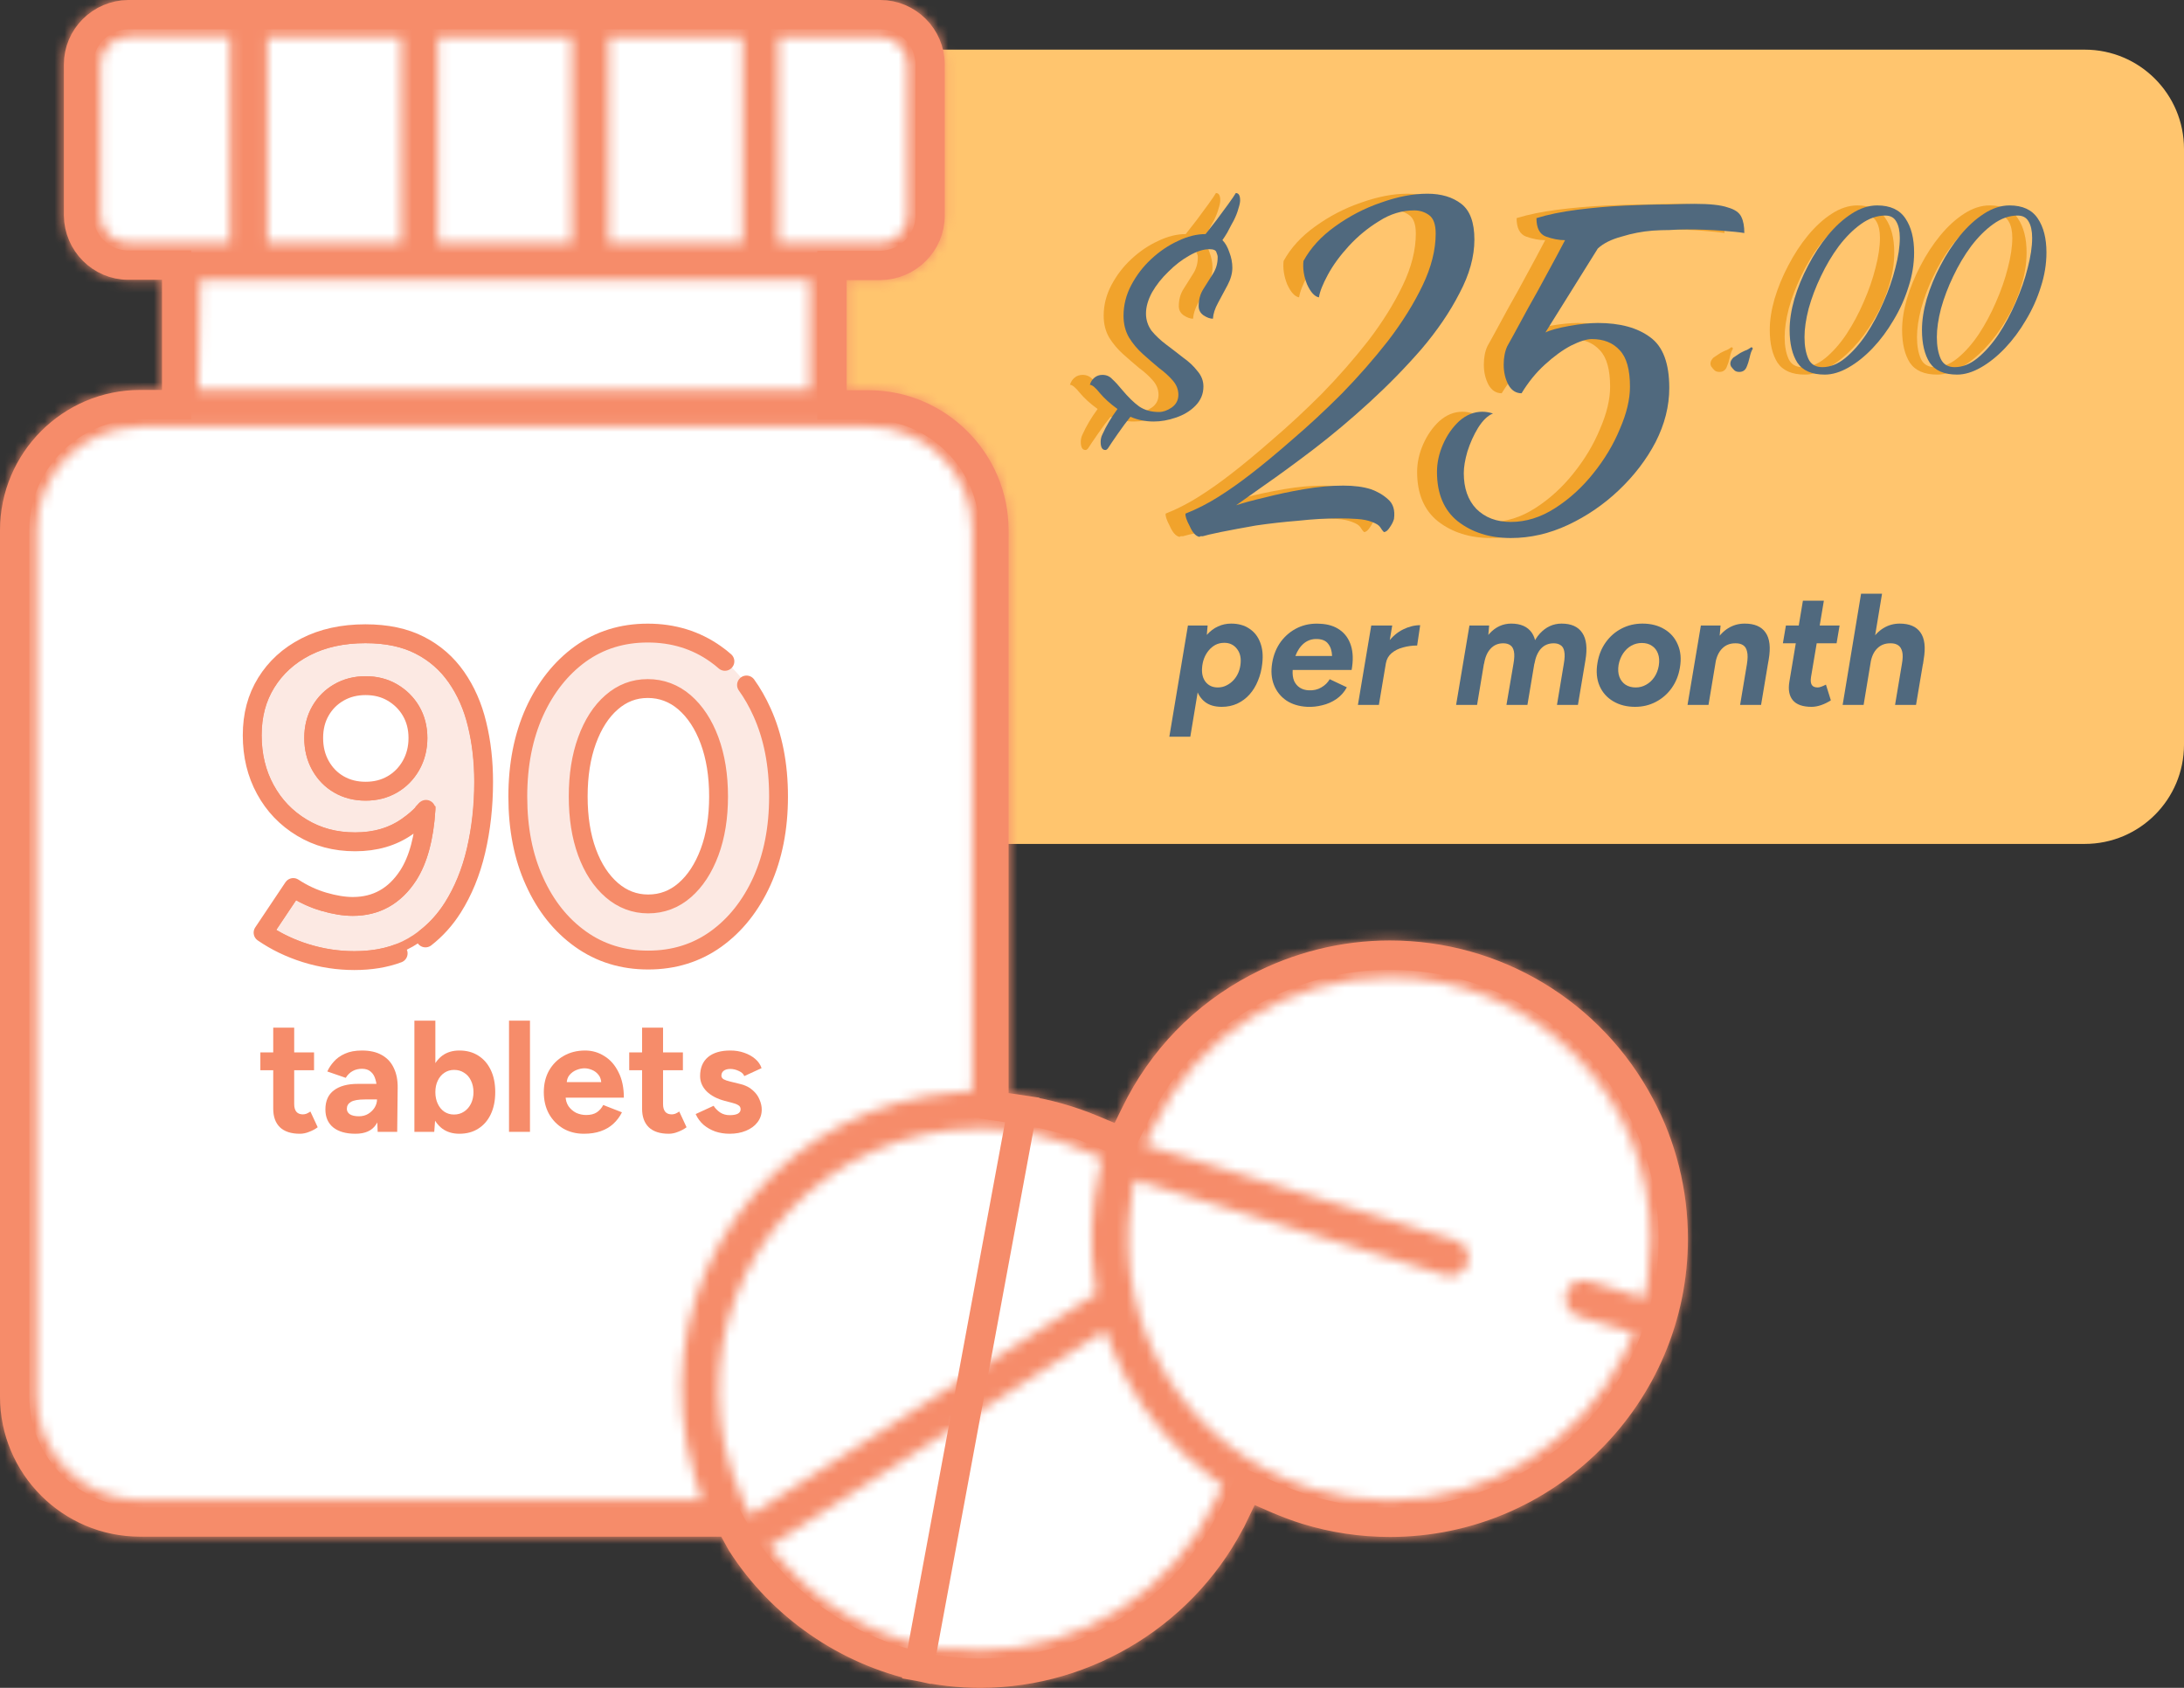 <svg width="220" height="170" viewBox="0 0 220 170" fill="none" xmlns="http://www.w3.org/2000/svg">
<rect x="0" y="0" width="220" height="170" fill="#333333" stroke="none"/>
<path d="M85 5H210C215.523 5 220 9.477 220 15V75C220 80.523 215.523 85 210 85H85V5Z" fill="#FFC56E"/>
<path d="M118.8 54.07C118.44 53.99 118.12 53.63 117.84 52.99C117.52 52.39 117.38 51.97 117.42 51.73C118.54 51.29 119.64 50.73 120.72 50.05C121.8 49.37 122.88 48.61 123.96 47.77C125.16 46.85 126.56 45.69 128.16 44.29C129.8 42.89 131.46 41.35 133.14 39.67C134.82 37.95 136.38 36.17 137.82 34.33C139.26 32.45 140.42 30.59 141.3 28.75C142.18 26.91 142.62 25.17 142.62 23.53C142.62 22.61 142.4 21.99 141.96 21.67C141.52 21.35 141.02 21.19 140.46 21.19C139.22 21.19 138.04 21.55 136.92 22.27C135.8 22.95 134.78 23.79 133.86 24.79C132.98 25.75 132.28 26.71 131.76 27.67C131.24 28.63 130.94 29.39 130.86 29.95C130.42 29.87 130.02 29.43 129.66 28.63C129.34 27.83 129.22 27.05 129.3 26.29C130.02 24.97 131.08 23.81 132.48 22.81C133.92 21.77 135.46 20.97 137.1 20.41C138.78 19.81 140.34 19.51 141.78 19.51C143.18 19.51 144.32 19.85 145.2 20.53C146.08 21.21 146.52 22.41 146.52 24.13C146.52 25.85 146.02 27.65 145.02 29.53C144.06 31.41 142.78 33.29 141.18 35.17C139.58 37.01 137.84 38.79 135.96 40.51C134.08 42.23 132.2 43.81 130.32 45.25C128.48 46.65 126.84 47.85 125.4 48.85L122.52 50.89C123.24 50.65 124.2 50.39 125.4 50.11C126.64 49.79 127.96 49.51 129.36 49.27C130.76 49.03 132.08 48.91 133.32 48.91C134.4 48.91 135.32 49.03 136.08 49.27C136.76 49.51 137.34 49.85 137.82 50.29C138.34 50.73 138.54 51.39 138.42 52.27C138.34 52.55 138.2 52.83 138 53.11C137.8 53.43 137.6 53.59 137.4 53.59C137.28 53.47 137.16 53.31 137.04 53.11C136.92 52.91 136.64 52.73 136.2 52.57C135.8 52.41 135.3 52.31 134.7 52.27C134.14 52.23 133.52 52.21 132.84 52.21C131.6 52.21 130.24 52.29 128.76 52.45C127.28 52.57 125.86 52.73 124.5 52.93C123.14 53.17 121.96 53.39 120.96 53.59C120 53.79 119.4 53.93 119.16 54.01C119.04 54.01 118.96 54.01 118.92 54.01C118.88 54.05 118.84 54.07 118.8 54.07Z" fill="#F1A32C"/>
<path d="M150.191 54.19C148.071 54.19 146.291 53.63 144.851 52.51C143.451 51.39 142.751 49.73 142.751 47.53C142.751 46.61 142.951 45.69 143.351 44.77C143.751 43.85 144.291 43.07 144.971 42.43C145.691 41.79 146.471 41.47 147.311 41.47C147.671 41.47 148.031 41.53 148.391 41.65C147.871 41.85 147.371 42.33 146.891 43.09C146.451 43.81 146.091 44.61 145.811 45.49C145.571 46.33 145.451 47.05 145.451 47.65C145.451 49.17 145.871 50.37 146.711 51.25C147.591 52.13 148.751 52.57 150.191 52.57C151.711 52.57 153.191 52.11 154.631 51.19C156.071 50.27 157.351 49.11 158.471 47.71C159.631 46.27 160.531 44.77 161.171 43.21C161.851 41.65 162.191 40.23 162.191 38.95C162.191 37.23 161.851 36.01 161.171 35.29C160.491 34.53 159.551 34.15 158.351 34.15C157.831 34.15 157.131 34.37 156.251 34.81C155.411 35.25 154.531 35.89 153.611 36.73C152.731 37.53 151.951 38.49 151.271 39.61C150.711 39.61 150.271 39.33 149.951 38.77C149.631 38.17 149.471 37.49 149.471 36.73C149.471 36.01 149.591 35.39 149.831 34.87C149.831 34.87 150.031 34.51 150.431 33.79C150.831 33.07 151.331 32.15 151.931 31.03C152.571 29.91 153.211 28.75 153.851 27.55C154.531 26.31 155.131 25.19 155.651 24.19C155.051 24.19 154.411 24.07 153.731 23.83C153.091 23.59 152.771 22.97 152.771 21.97C153.931 21.61 155.291 21.33 156.851 21.13C158.411 20.93 159.991 20.79 161.591 20.71C163.231 20.63 164.691 20.59 165.971 20.59C167.251 20.55 168.151 20.53 168.671 20.53C170.231 20.53 171.351 20.65 172.031 20.89C172.751 21.09 173.211 21.41 173.411 21.85C173.611 22.25 173.711 22.79 173.711 23.47C173.231 23.39 172.451 23.31 171.371 23.23C170.331 23.15 169.171 23.11 167.891 23.11C167.331 23.11 166.751 23.13 166.151 23.17C165.591 23.17 165.031 23.19 164.471 23.23C163.431 23.31 162.391 23.51 161.351 23.83C160.311 24.11 159.511 24.51 158.951 25.03L153.671 33.49C154.151 33.25 154.951 33.03 156.071 32.83C157.191 32.63 158.151 32.53 158.951 32.53C161.191 32.53 162.951 33.01 164.231 33.97C165.511 34.89 166.151 36.59 166.151 39.07C166.151 40.91 165.691 42.73 164.771 44.53C163.851 46.29 162.611 47.91 161.051 49.39C159.531 50.83 157.831 51.99 155.951 52.87C154.071 53.75 152.151 54.19 150.191 54.19Z" fill="#F1A32C"/>
<path d="M173.2 37.46C172.98 37.46 172.81 37.4 172.69 37.28C172.57 37.16 172.46 37.03 172.36 36.89C172.32 36.77 172.3 36.69 172.3 36.65C172.3 36.51 172.33 36.39 172.39 36.29C172.47 36.17 172.54 36.08 172.6 36.02C172.74 35.92 172.89 35.82 173.05 35.72C173.21 35.6 173.38 35.5 173.56 35.42C173.72 35.34 173.86 35.28 173.98 35.24C174.1 35.18 174.23 35.1 174.37 35C174.43 34.96 174.48 34.97 174.52 35.03C174.56 35.07 174.57 35.11 174.55 35.15C174.43 35.33 174.33 35.61 174.25 35.99C174.17 36.35 174.06 36.69 173.92 37.01C173.78 37.31 173.54 37.46 173.2 37.46Z" fill="#F1A32C"/>
<path d="M181.813 37.73C180.513 37.73 179.593 37.33 179.053 36.53C178.533 35.71 178.273 34.61 178.273 33.23C178.273 32.27 178.433 31.23 178.753 30.11C179.093 28.97 179.553 27.85 180.133 26.75C180.713 25.63 181.373 24.62 182.113 23.72C182.873 22.8 183.673 22.07 184.513 21.53C185.373 20.97 186.233 20.69 187.093 20.69C188.413 20.69 189.363 21.13 189.943 22.01C190.523 22.87 190.813 24.01 190.813 25.43C190.813 26.59 190.623 27.75 190.243 28.91C189.883 30.07 189.383 31.18 188.743 32.24C188.123 33.3 187.423 34.24 186.643 35.06C185.863 35.88 185.053 36.53 184.213 37.01C183.373 37.49 182.573 37.73 181.813 37.73ZM181.573 36.98C182.353 36.98 183.113 36.68 183.853 36.08C184.613 35.46 185.323 34.66 185.983 33.68C186.643 32.68 187.223 31.6 187.723 30.44C188.243 29.26 188.643 28.11 188.923 26.99C189.223 25.85 189.373 24.84 189.373 23.96C189.373 23.26 189.253 22.71 189.013 22.31C188.793 21.91 188.423 21.71 187.903 21.71C187.063 21.71 186.243 22 185.443 22.58C184.663 23.14 183.923 23.88 183.223 24.8C182.543 25.72 181.943 26.73 181.423 27.83C180.903 28.91 180.493 29.99 180.193 31.07C179.913 32.15 179.773 33.11 179.773 33.95C179.773 34.83 179.903 35.56 180.163 36.14C180.423 36.7 180.893 36.98 181.573 36.98Z" fill="#F1A32C"/>
<path d="M195.144 37.73C193.844 37.73 192.924 37.33 192.384 36.53C191.864 35.71 191.604 34.61 191.604 33.23C191.604 32.27 191.764 31.23 192.084 30.11C192.424 28.97 192.884 27.85 193.464 26.75C194.044 25.63 194.704 24.62 195.444 23.72C196.204 22.8 197.004 22.07 197.844 21.53C198.704 20.97 199.564 20.69 200.424 20.69C201.744 20.69 202.694 21.13 203.274 22.01C203.854 22.87 204.144 24.01 204.144 25.43C204.144 26.59 203.954 27.75 203.574 28.91C203.214 30.07 202.714 31.18 202.074 32.24C201.454 33.3 200.754 34.24 199.974 35.06C199.194 35.88 198.384 36.53 197.544 37.01C196.704 37.49 195.904 37.73 195.144 37.73ZM194.904 36.98C195.684 36.98 196.444 36.68 197.184 36.08C197.944 35.46 198.654 34.66 199.314 33.68C199.974 32.68 200.554 31.6 201.054 30.44C201.574 29.26 201.974 28.11 202.254 26.99C202.554 25.85 202.704 24.84 202.704 23.96C202.704 23.26 202.584 22.71 202.344 22.31C202.124 21.91 201.754 21.71 201.234 21.71C200.394 21.71 199.574 22 198.774 22.58C197.994 23.14 197.254 23.88 196.554 24.8C195.874 25.72 195.274 26.73 194.754 27.83C194.234 28.91 193.824 29.99 193.524 31.07C193.244 32.15 193.104 33.11 193.104 33.95C193.104 34.83 193.234 35.56 193.494 36.14C193.754 36.7 194.224 36.98 194.904 36.98Z" fill="#F1A32C"/>
<path d="M109.349 45.326C109.03 45.326 108.871 45.05 108.871 44.499C108.871 44.238 108.929 43.992 109.045 43.76C109.422 42.919 109.929 42.063 110.567 41.193C109.842 40.671 109.248 40.135 108.784 39.584C108.349 39.033 108.015 38.757 107.783 38.757C107.87 38.467 108.015 38.235 108.218 38.061C108.45 37.858 108.726 37.757 109.045 37.757C109.451 37.757 109.784 37.902 110.045 38.192C110.335 38.453 110.669 38.815 111.046 39.279C111.655 40.004 112.22 40.555 112.742 40.932C113.293 41.309 113.96 41.498 114.743 41.498C115.149 41.498 115.57 41.353 116.005 41.063C116.469 40.744 116.701 40.309 116.701 39.758C116.701 39.236 116.512 38.757 116.135 38.322C115.758 37.887 115.294 37.467 114.743 37.061C114.221 36.626 113.685 36.162 113.134 35.669C112.583 35.176 112.119 34.625 111.742 34.016C111.365 33.378 111.176 32.638 111.176 31.797C111.176 30.724 111.437 29.695 111.959 28.709C112.481 27.723 113.148 26.853 113.96 26.099C114.801 25.316 115.7 24.707 116.657 24.272C117.614 23.808 118.542 23.576 119.441 23.576C119.731 23.199 120.094 22.735 120.529 22.184C120.964 21.604 121.37 21.053 121.747 20.531C122.124 20.009 122.37 19.646 122.486 19.443C122.776 19.443 122.921 19.69 122.921 20.183C122.921 20.386 122.863 20.661 122.747 21.009C122.66 21.357 122.501 21.763 122.269 22.227C122.269 22.227 122.196 22.358 122.051 22.619C121.935 22.851 121.79 23.126 121.616 23.445C121.442 23.735 121.283 23.982 121.138 24.185C121.428 24.475 121.66 24.881 121.834 25.403C122.037 25.925 122.138 26.447 122.138 26.969C122.138 27.52 121.979 28.1 121.66 28.709C121.341 29.318 121.022 29.912 120.703 30.492C120.384 31.072 120.21 31.609 120.181 32.102C119.891 32.102 119.572 31.986 119.224 31.754C118.905 31.522 118.745 31.217 118.745 30.84C118.745 30.173 118.905 29.593 119.224 29.1C119.543 28.578 119.862 28.071 120.181 27.578C120.5 27.085 120.659 26.534 120.659 25.925V25.881C120.659 25.765 120.616 25.606 120.529 25.403C120.471 25.2 120.239 25.098 119.833 25.098C119.224 25.098 118.542 25.316 117.788 25.751C117.063 26.157 116.367 26.693 115.7 27.36C115.033 27.998 114.482 28.694 114.047 29.448C113.641 30.202 113.438 30.913 113.438 31.58C113.438 32.218 113.627 32.798 114.004 33.32C114.41 33.813 114.903 34.277 115.483 34.712C116.063 35.147 116.628 35.582 117.179 36.017C117.759 36.423 118.238 36.872 118.615 37.365C119.021 37.829 119.224 38.351 119.224 38.931C119.224 39.685 118.948 40.338 118.397 40.889C117.875 41.411 117.223 41.802 116.44 42.063C115.686 42.324 114.946 42.455 114.221 42.455C113.38 42.455 112.597 42.295 111.872 41.976C111.495 42.44 111.075 43.006 110.611 43.673C110.147 44.34 109.813 44.833 109.61 45.152C109.523 45.268 109.436 45.326 109.349 45.326Z" fill="#F1A32C"/>
<path d="M120.8 54.07C120.44 53.99 120.12 53.63 119.84 52.99C119.52 52.39 119.38 51.97 119.42 51.73C120.54 51.29 121.64 50.73 122.72 50.05C123.8 49.37 124.88 48.61 125.96 47.77C127.16 46.85 128.56 45.69 130.16 44.29C131.8 42.89 133.46 41.35 135.14 39.67C136.82 37.95 138.38 36.17 139.82 34.33C141.26 32.45 142.42 30.59 143.3 28.75C144.18 26.91 144.62 25.17 144.62 23.53C144.62 22.61 144.4 21.99 143.96 21.67C143.52 21.35 143.02 21.19 142.46 21.19C141.22 21.19 140.04 21.55 138.92 22.27C137.8 22.95 136.78 23.79 135.86 24.79C134.98 25.75 134.28 26.71 133.76 27.67C133.24 28.63 132.94 29.39 132.86 29.95C132.42 29.87 132.02 29.43 131.66 28.63C131.34 27.83 131.22 27.05 131.3 26.29C132.02 24.97 133.08 23.81 134.48 22.81C135.92 21.77 137.46 20.97 139.1 20.41C140.78 19.81 142.34 19.51 143.78 19.51C145.18 19.51 146.32 19.85 147.2 20.53C148.08 21.21 148.52 22.41 148.52 24.13C148.52 25.85 148.02 27.65 147.02 29.53C146.06 31.41 144.78 33.29 143.18 35.17C141.58 37.01 139.84 38.79 137.96 40.51C136.08 42.23 134.2 43.81 132.32 45.25C130.48 46.65 128.84 47.85 127.4 48.85L124.52 50.89C125.24 50.65 126.2 50.39 127.4 50.11C128.64 49.79 129.96 49.51 131.36 49.27C132.76 49.03 134.08 48.91 135.32 48.91C136.4 48.91 137.32 49.03 138.08 49.27C138.76 49.51 139.34 49.85 139.82 50.29C140.34 50.73 140.54 51.39 140.42 52.27C140.34 52.55 140.2 52.83 140 53.11C139.8 53.43 139.6 53.59 139.4 53.59C139.28 53.47 139.16 53.31 139.04 53.11C138.92 52.91 138.64 52.73 138.2 52.57C137.8 52.41 137.3 52.31 136.7 52.27C136.14 52.23 135.52 52.21 134.84 52.21C133.6 52.21 132.24 52.29 130.76 52.45C129.28 52.57 127.86 52.73 126.5 52.93C125.14 53.17 123.96 53.39 122.96 53.59C122 53.79 121.4 53.93 121.16 54.01C121.04 54.01 120.96 54.01 120.92 54.01C120.88 54.05 120.84 54.07 120.8 54.07Z" fill="#50697E"/>
<path d="M152.191 54.19C150.071 54.19 148.291 53.63 146.851 52.51C145.451 51.39 144.751 49.73 144.751 47.53C144.751 46.61 144.951 45.69 145.351 44.77C145.751 43.85 146.291 43.07 146.971 42.43C147.691 41.79 148.471 41.47 149.311 41.47C149.671 41.47 150.031 41.53 150.391 41.65C149.871 41.85 149.371 42.33 148.891 43.09C148.451 43.81 148.091 44.61 147.811 45.49C147.571 46.33 147.451 47.05 147.451 47.65C147.451 49.17 147.871 50.37 148.711 51.25C149.591 52.13 150.751 52.57 152.191 52.57C153.711 52.57 155.191 52.11 156.631 51.19C158.071 50.27 159.351 49.11 160.471 47.71C161.631 46.27 162.531 44.77 163.171 43.21C163.851 41.65 164.191 40.23 164.191 38.95C164.191 37.23 163.851 36.01 163.171 35.29C162.491 34.53 161.551 34.15 160.351 34.15C159.831 34.15 159.131 34.37 158.251 34.81C157.411 35.25 156.531 35.89 155.611 36.73C154.731 37.53 153.951 38.49 153.271 39.61C152.711 39.61 152.271 39.33 151.951 38.77C151.631 38.17 151.471 37.49 151.471 36.73C151.471 36.01 151.591 35.39 151.831 34.87C151.831 34.87 152.031 34.51 152.431 33.79C152.831 33.07 153.331 32.15 153.931 31.03C154.571 29.91 155.211 28.75 155.851 27.55C156.531 26.31 157.131 25.19 157.651 24.19C157.051 24.19 156.411 24.07 155.731 23.83C155.091 23.59 154.771 22.97 154.771 21.97C155.931 21.61 157.291 21.33 158.851 21.13C160.411 20.93 161.991 20.79 163.591 20.71C165.231 20.63 166.691 20.59 167.971 20.59C169.251 20.55 170.151 20.53 170.671 20.53C172.231 20.53 173.351 20.65 174.031 20.89C174.751 21.09 175.211 21.41 175.411 21.85C175.611 22.25 175.711 22.79 175.711 23.47C175.231 23.39 174.451 23.31 173.371 23.23C172.331 23.15 171.171 23.11 169.891 23.11C169.331 23.11 168.751 23.13 168.151 23.17C167.591 23.17 167.031 23.19 166.471 23.23C165.431 23.31 164.391 23.51 163.351 23.83C162.311 24.11 161.511 24.51 160.951 25.03L155.671 33.49C156.151 33.25 156.951 33.03 158.071 32.83C159.191 32.63 160.151 32.53 160.951 32.53C163.191 32.53 164.951 33.01 166.231 33.97C167.511 34.89 168.151 36.59 168.151 39.07C168.151 40.91 167.691 42.73 166.771 44.53C165.851 46.29 164.611 47.91 163.051 49.39C161.531 50.83 159.831 51.99 157.951 52.87C156.071 53.75 154.151 54.19 152.191 54.19Z" fill="#50697E"/>
<path d="M175.2 37.46C174.98 37.46 174.81 37.4 174.69 37.28C174.57 37.16 174.46 37.03 174.36 36.89C174.32 36.77 174.3 36.69 174.3 36.65C174.3 36.51 174.33 36.39 174.39 36.29C174.47 36.17 174.54 36.08 174.6 36.02C174.74 35.92 174.89 35.82 175.05 35.72C175.21 35.6 175.38 35.5 175.56 35.42C175.72 35.34 175.86 35.28 175.98 35.24C176.1 35.18 176.23 35.1 176.37 35C176.43 34.96 176.48 34.97 176.52 35.03C176.56 35.07 176.57 35.11 176.55 35.15C176.43 35.33 176.33 35.61 176.25 35.99C176.17 36.35 176.06 36.69 175.92 37.01C175.78 37.31 175.54 37.46 175.2 37.46Z" fill="#50697E"/>
<path d="M183.813 37.73C182.513 37.73 181.593 37.33 181.053 36.53C180.533 35.71 180.273 34.61 180.273 33.23C180.273 32.27 180.433 31.23 180.753 30.11C181.093 28.97 181.553 27.85 182.133 26.75C182.713 25.63 183.373 24.62 184.113 23.72C184.873 22.8 185.673 22.07 186.513 21.53C187.373 20.97 188.233 20.69 189.093 20.69C190.413 20.69 191.363 21.13 191.943 22.01C192.523 22.87 192.813 24.01 192.813 25.43C192.813 26.59 192.623 27.75 192.243 28.91C191.883 30.07 191.383 31.18 190.743 32.24C190.123 33.3 189.423 34.24 188.643 35.06C187.863 35.88 187.053 36.53 186.213 37.01C185.373 37.49 184.573 37.73 183.813 37.73ZM183.573 36.98C184.353 36.98 185.113 36.68 185.853 36.08C186.613 35.46 187.323 34.66 187.983 33.68C188.643 32.68 189.223 31.6 189.723 30.44C190.243 29.26 190.643 28.11 190.923 26.99C191.223 25.85 191.373 24.84 191.373 23.96C191.373 23.26 191.253 22.71 191.013 22.31C190.793 21.91 190.423 21.71 189.903 21.71C189.063 21.71 188.243 22 187.443 22.58C186.663 23.14 185.923 23.88 185.223 24.8C184.543 25.72 183.943 26.73 183.423 27.83C182.903 28.91 182.493 29.99 182.193 31.07C181.913 32.15 181.773 33.11 181.773 33.95C181.773 34.83 181.903 35.56 182.163 36.14C182.423 36.7 182.893 36.98 183.573 36.98Z" fill="#50697E"/>
<path d="M197.144 37.73C195.844 37.73 194.924 37.33 194.384 36.53C193.864 35.71 193.604 34.61 193.604 33.23C193.604 32.27 193.764 31.23 194.084 30.11C194.424 28.97 194.884 27.85 195.464 26.75C196.044 25.63 196.704 24.62 197.444 23.72C198.204 22.8 199.004 22.07 199.844 21.53C200.704 20.97 201.564 20.69 202.424 20.69C203.744 20.69 204.694 21.13 205.274 22.01C205.854 22.87 206.144 24.01 206.144 25.43C206.144 26.59 205.954 27.75 205.574 28.91C205.214 30.07 204.714 31.18 204.074 32.24C203.454 33.3 202.754 34.24 201.974 35.06C201.194 35.88 200.384 36.53 199.544 37.01C198.704 37.49 197.904 37.73 197.144 37.73ZM196.904 36.98C197.684 36.98 198.444 36.68 199.184 36.08C199.944 35.46 200.654 34.66 201.314 33.68C201.974 32.68 202.554 31.6 203.054 30.44C203.574 29.26 203.974 28.11 204.254 26.99C204.554 25.85 204.704 24.84 204.704 23.96C204.704 23.26 204.584 22.71 204.344 22.31C204.124 21.91 203.754 21.71 203.234 21.71C202.394 21.71 201.574 22 200.774 22.58C199.994 23.14 199.254 23.88 198.554 24.8C197.874 25.72 197.274 26.73 196.754 27.83C196.234 28.91 195.824 29.99 195.524 31.07C195.244 32.15 195.104 33.11 195.104 33.95C195.104 34.83 195.234 35.56 195.494 36.14C195.754 36.7 196.224 36.98 196.904 36.98Z" fill="#50697E"/>
<path d="M111.349 45.326C111.03 45.326 110.871 45.05 110.871 44.499C110.871 44.238 110.929 43.992 111.045 43.76C111.422 42.919 111.929 42.063 112.567 41.193C111.842 40.671 111.248 40.135 110.784 39.584C110.349 39.033 110.015 38.757 109.783 38.757C109.87 38.467 110.015 38.235 110.218 38.061C110.45 37.858 110.726 37.757 111.045 37.757C111.451 37.757 111.784 37.902 112.045 38.192C112.335 38.453 112.669 38.815 113.046 39.279C113.655 40.004 114.22 40.555 114.742 40.932C115.293 41.309 115.96 41.498 116.743 41.498C117.149 41.498 117.57 41.353 118.005 41.063C118.469 40.744 118.701 40.309 118.701 39.758C118.701 39.236 118.512 38.757 118.135 38.322C117.758 37.887 117.294 37.467 116.743 37.061C116.221 36.626 115.685 36.162 115.134 35.669C114.583 35.176 114.119 34.625 113.742 34.016C113.365 33.378 113.176 32.638 113.176 31.797C113.176 30.724 113.437 29.695 113.959 28.709C114.481 27.723 115.148 26.853 115.96 26.099C116.801 25.316 117.7 24.707 118.657 24.272C119.614 23.808 120.542 23.576 121.441 23.576C121.731 23.199 122.094 22.735 122.529 22.184C122.964 21.604 123.37 21.053 123.747 20.531C124.124 20.009 124.37 19.646 124.486 19.443C124.776 19.443 124.921 19.69 124.921 20.183C124.921 20.386 124.863 20.661 124.747 21.009C124.66 21.357 124.501 21.763 124.269 22.227C124.269 22.227 124.196 22.358 124.051 22.619C123.935 22.851 123.79 23.126 123.616 23.445C123.442 23.735 123.283 23.982 123.138 24.185C123.428 24.475 123.66 24.881 123.834 25.403C124.037 25.925 124.138 26.447 124.138 26.969C124.138 27.52 123.979 28.1 123.66 28.709C123.341 29.318 123.022 29.912 122.703 30.492C122.384 31.072 122.21 31.609 122.181 32.102C121.891 32.102 121.572 31.986 121.224 31.754C120.905 31.522 120.745 31.217 120.745 30.84C120.745 30.173 120.905 29.593 121.224 29.1C121.543 28.578 121.862 28.071 122.181 27.578C122.5 27.085 122.659 26.534 122.659 25.925V25.881C122.659 25.765 122.616 25.606 122.529 25.403C122.471 25.2 122.239 25.098 121.833 25.098C121.224 25.098 120.542 25.316 119.788 25.751C119.063 26.157 118.367 26.693 117.7 27.36C117.033 27.998 116.482 28.694 116.047 29.448C115.641 30.202 115.438 30.913 115.438 31.58C115.438 32.218 115.627 32.798 116.004 33.32C116.41 33.813 116.903 34.277 117.483 34.712C118.063 35.147 118.628 35.582 119.179 36.017C119.759 36.423 120.238 36.872 120.615 37.365C121.021 37.829 121.224 38.351 121.224 38.931C121.224 39.685 120.948 40.338 120.397 40.889C119.875 41.411 119.223 41.802 118.44 42.063C117.686 42.324 116.946 42.455 116.221 42.455C115.38 42.455 114.597 42.295 113.872 41.976C113.495 42.44 113.075 43.006 112.611 43.673C112.147 44.34 111.813 44.833 111.61 45.152C111.523 45.268 111.436 45.326 111.349 45.326Z" fill="#50697E"/>
<path d="M117.791 74.201L119.663 63.001H121.647L121.519 64.473L119.903 74.201H117.791ZM124.015 62.809C124.74 62.809 125.354 62.979 125.855 63.321C126.356 63.651 126.719 64.115 126.943 64.713C127.178 65.31 127.247 66.014 127.151 66.825C127.087 67.443 126.943 68.019 126.719 68.553C126.506 69.086 126.223 69.55 125.871 69.945C125.519 70.339 125.103 70.649 124.623 70.873C124.154 71.086 123.636 71.193 123.071 71.193C122.356 71.193 121.786 71.022 121.359 70.681C120.932 70.339 120.639 69.87 120.479 69.273C120.319 68.675 120.282 67.987 120.367 67.209C120.431 66.494 120.564 65.865 120.767 65.321C120.98 64.777 121.247 64.318 121.567 63.945C121.898 63.571 122.271 63.289 122.687 63.097C123.103 62.905 123.546 62.809 124.015 62.809ZM123.327 64.745C122.996 64.745 122.698 64.814 122.431 64.953C122.175 65.091 121.946 65.283 121.743 65.529C121.551 65.763 121.396 66.035 121.279 66.345C121.172 66.643 121.108 66.953 121.087 67.273C121.044 67.859 121.167 68.334 121.455 68.697C121.754 69.059 122.159 69.241 122.671 69.241C122.991 69.241 123.284 69.171 123.551 69.033C123.828 68.894 124.068 68.713 124.271 68.489C124.484 68.254 124.65 67.987 124.767 67.689C124.884 67.39 124.954 67.075 124.975 66.745C125.018 66.169 124.884 65.694 124.575 65.321C124.266 64.937 123.85 64.745 123.327 64.745Z" fill="#50697E"/>
<path d="M131.688 71.193C130.856 71.15 130.152 70.937 129.576 70.553C129 70.158 128.584 69.635 128.328 68.985C128.072 68.334 128.013 67.593 128.152 66.761C128.291 65.939 128.584 65.225 129.032 64.617C129.491 64.009 130.056 63.545 130.728 63.225C131.411 62.905 132.157 62.771 132.968 62.825C133.768 62.857 134.435 63.065 134.968 63.449C135.501 63.822 135.875 64.35 136.088 65.033C136.301 65.715 136.323 66.531 136.152 67.481H130.216C130.184 67.907 130.232 68.275 130.36 68.585C130.499 68.883 130.696 69.113 130.952 69.273C131.208 69.433 131.512 69.518 131.864 69.529C132.323 69.55 132.733 69.454 133.096 69.241C133.469 69.027 133.752 68.75 133.944 68.409L135.672 69.225C135.405 69.715 135.053 70.11 134.616 70.409C134.179 70.707 133.704 70.915 133.192 71.033C132.691 71.161 132.189 71.214 131.688 71.193ZM130.488 66.073H134.184C134.163 65.561 134.035 65.155 133.8 64.857C133.576 64.547 133.208 64.382 132.696 64.361C132.184 64.339 131.736 64.483 131.352 64.793C130.979 65.102 130.691 65.529 130.488 66.073Z" fill="#50697E"/>
<path d="M136.786 71.001L138.13 63.001H140.242L138.898 71.001H136.786ZM138.962 66.825C139.111 65.961 139.399 65.246 139.826 64.681C140.263 64.105 140.765 63.678 141.33 63.401C141.906 63.113 142.482 62.969 143.058 62.969L142.754 65.017C142.263 65.017 141.789 65.081 141.33 65.209C140.882 65.326 140.498 65.518 140.178 65.785C139.869 66.051 139.677 66.393 139.602 66.809L138.962 66.825Z" fill="#50697E"/>
<path d="M146.677 71.001L148.021 63.001H150.005L149.877 64.473L148.789 71.001H146.677ZM151.749 71.001L152.453 66.873L154.629 66.425L153.861 71.001H151.749ZM152.453 66.873C152.549 66.329 152.565 65.907 152.501 65.609C152.437 65.31 152.314 65.102 152.133 64.985C151.951 64.857 151.717 64.793 151.429 64.793C150.906 64.793 150.479 64.974 150.149 65.337C149.818 65.689 149.599 66.195 149.493 66.857L148.805 66.745C149.018 65.465 149.429 64.489 150.037 63.817C150.655 63.145 151.386 62.809 152.229 62.809C153.189 62.809 153.882 63.118 154.309 63.737C154.735 64.355 154.842 65.283 154.629 66.521L152.453 66.873ZM156.837 71.001L157.525 66.873L159.717 66.425L158.949 71.001H156.837ZM157.525 66.873C157.621 66.329 157.637 65.907 157.573 65.609C157.519 65.31 157.397 65.102 157.205 64.985C157.023 64.857 156.794 64.793 156.517 64.793C155.983 64.793 155.551 64.974 155.221 65.337C154.901 65.689 154.682 66.195 154.565 66.857L153.877 66.745C154.09 65.465 154.501 64.489 155.109 63.817C155.727 63.145 156.458 62.809 157.301 62.809C158.271 62.809 158.965 63.118 159.381 63.737C159.807 64.355 159.914 65.283 159.701 66.521L157.525 66.873Z" fill="#50697E"/>
<path d="M164.71 71.193C163.867 71.193 163.131 71.006 162.502 70.633C161.872 70.259 161.414 69.742 161.126 69.081C160.838 68.409 160.768 67.635 160.918 66.761C161.046 65.982 161.323 65.294 161.75 64.697C162.176 64.099 162.71 63.635 163.35 63.305C163.99 62.974 164.688 62.809 165.446 62.809C166.299 62.809 167.035 62.995 167.654 63.369C168.283 63.742 168.736 64.265 169.014 64.937C169.302 65.598 169.371 66.366 169.222 67.241C169.094 68.019 168.816 68.707 168.39 69.305C167.963 69.902 167.43 70.366 166.79 70.697C166.16 71.027 165.467 71.193 164.71 71.193ZM164.774 69.241C165.147 69.241 165.494 69.15 165.814 68.969C166.144 68.787 166.422 68.531 166.646 68.201C166.87 67.87 167.019 67.486 167.094 67.049C167.168 66.579 167.142 66.174 167.014 65.833C166.886 65.491 166.683 65.23 166.406 65.049C166.128 64.857 165.787 64.761 165.382 64.761C165.008 64.761 164.656 64.851 164.326 65.033C164.006 65.214 163.734 65.47 163.51 65.801C163.286 66.131 163.131 66.515 163.046 66.953C162.971 67.422 162.998 67.827 163.126 68.169C163.254 68.51 163.462 68.777 163.75 68.969C164.038 69.15 164.379 69.241 164.774 69.241Z" fill="#50697E"/>
<path d="M169.989 71.001L171.333 63.001H173.317L173.189 64.473L172.101 71.001H169.989ZM175.285 71.001L175.973 66.889L178.133 66.601L177.397 71.001H175.285ZM175.973 66.889C176.058 66.355 176.064 65.939 175.989 65.641C175.925 65.331 175.792 65.113 175.589 64.985C175.397 64.857 175.152 64.793 174.853 64.793C174.298 64.782 173.845 64.953 173.493 65.305C173.141 65.646 172.906 66.147 172.789 66.809L172.085 66.793C172.224 65.939 172.464 65.219 172.805 64.633C173.157 64.035 173.584 63.582 174.085 63.273C174.586 62.963 175.141 62.809 175.749 62.809C176.73 62.809 177.429 63.107 177.845 63.705C178.272 64.302 178.378 65.214 178.165 66.441L178.085 66.889H175.973Z" fill="#50697E"/>
<path d="M182.491 71.193C181.605 71.193 180.976 70.974 180.603 70.537C180.229 70.089 180.112 69.459 180.251 68.649L181.611 60.505H183.723L182.427 68.201C182.373 68.553 182.4 68.814 182.507 68.985C182.613 69.155 182.811 69.241 183.099 69.241C183.205 69.241 183.328 69.214 183.467 69.161C183.616 69.107 183.771 69.038 183.931 68.953L184.427 70.537C184.117 70.739 183.792 70.899 183.451 71.017C183.109 71.134 182.789 71.193 182.491 71.193ZM179.595 64.793L179.899 63.001H185.307L185.003 64.793H179.595Z" fill="#50697E"/>
<path d="M185.614 71.001L187.47 59.801H189.582L187.726 71.001H185.614ZM190.894 71.001L191.582 66.889L193.726 66.729L193.006 71.001H190.894ZM191.582 66.889C191.678 66.355 191.689 65.939 191.614 65.641C191.54 65.331 191.401 65.113 191.198 64.985C191.006 64.857 190.761 64.793 190.462 64.793C189.908 64.782 189.454 64.953 189.102 65.305C188.75 65.646 188.521 66.147 188.414 66.809L187.71 66.793C187.849 65.939 188.089 65.219 188.43 64.633C188.782 64.035 189.209 63.582 189.71 63.273C190.212 62.963 190.761 62.809 191.358 62.809C192.34 62.809 193.038 63.107 193.454 63.705C193.881 64.302 193.988 65.214 193.774 66.441L193.71 66.889H191.582Z" fill="#50697E"/>
<path d="M92.588 167.85L92.594 167.851C94.613 168.3 96.66 168.525 98.736 168.525H98.766C109.56 168.525 119.58 162.239 124.291 152.537C124.291 152.536 124.291 152.536 124.292 152.536L125.057 150.946L125.673 149.666L126.976 150.234L128.59 150.939C128.592 150.939 128.594 150.94 128.596 150.941C129.598 151.37 130.606 151.761 131.598 152.064L131.602 152.065C134.321 152.906 137.154 153.328 140.019 153.328C155.757 153.328 168.554 140.505 168.554 124.763C168.554 120.105 167.403 115.475 165.217 111.383L165.214 111.378C160.247 102.005 150.598 96.199 139.99 96.199C135.363 96.199 130.759 97.349 126.661 99.51L126.66 99.511C121.273 102.345 117.041 106.717 114.374 112.189L114.373 112.193L113.605 113.757L112.993 115.004L111.712 114.468L110.089 113.79L110.087 113.789C107.808 112.832 105.419 112.158 102.976 111.793L92.588 167.85ZM92.588 167.85C85.254 166.255 78.725 161.722 74.686 155.406L73.942 154.059L73.52 153.298H72.651H14.105C7.132 153.298 1.475 147.616 1.475 140.668V53.411C1.475 46.433 7.161 40.752 14.105 40.752H16.318H17.794V39.276V28.181V26.705H16.318H12.925C10.182 26.705 7.934 24.456 7.908 21.682V6.492C7.908 3.749 10.158 1.501 12.931 1.475H88.674C91.43 1.475 93.69 3.736 93.69 6.492V21.718C93.69 24.461 91.441 26.709 88.668 26.735H85.28H83.805V28.21V39.306V40.781H85.28H87.493C94.439 40.781 100.123 46.465 100.123 53.411V110.097V111.37L101.382 111.557L102.974 111.793L92.588 167.85Z" fill="white" stroke="#F68C6A" stroke-width="2.951"/>
<mask id="path-6-inside-1_18817_2511" fill="white">
<path d="M12.927 3.718C11.392 3.718 10.123 4.957 10.123 6.492V21.689C10.123 23.223 11.392 24.463 12.927 24.463H23.166V3.689H12.927V3.718ZM26.943 24.492H40.429V3.718H26.943V24.492ZM44.118 24.492H57.603V3.718H44.118V24.492ZM61.321 24.492H74.807V3.718H61.321V24.492ZM78.436 24.492H88.646C90.181 24.492 91.42 23.253 91.42 21.718V6.521C91.42 5.016 90.21 3.748 88.705 3.748H78.407V24.522L78.436 24.492ZM19.979 39.276H81.594V28.181H20.156L19.979 39.276ZM113.935 120.956C112.047 133.911 119.749 146.098 132.231 149.964C134.739 150.731 137.336 151.114 139.933 151.114C149.965 151.114 159.29 145.272 163.658 136.212L164.602 134.265L158.995 132.583C158.523 132.435 158.139 132.111 157.903 131.668C157.667 131.225 157.608 130.724 157.756 130.252C157.992 129.455 158.7 128.953 159.526 128.953C159.703 128.953 159.88 128.953 160.057 129.042L165.664 130.753L165.989 128.629C166.166 127.389 166.254 126.091 166.254 124.822C166.254 117.769 163.54 111.16 158.553 106.173C153.595 101.186 146.956 98.441 139.933 98.441C129.9 98.441 120.604 104.313 116.266 113.373L115.322 115.32L146.69 124.94C147.162 125.117 147.516 125.442 147.752 125.884C147.988 126.327 147.988 126.829 147.811 127.301C147.546 128.039 146.838 128.511 146.07 128.511C145.864 128.511 145.657 128.481 145.451 128.393L114.26 118.832L113.935 120.956ZM14.107 42.994C8.353 42.994 3.691 47.657 3.691 53.411V140.668C3.691 146.422 8.382 151.085 14.107 151.085H70.705L69.967 148.695C69.318 146.629 68.934 144.475 68.757 142.321C68.108 134.353 70.616 126.593 75.81 120.484C81.004 114.376 88.263 110.687 96.23 110.038L97.942 109.891V53.381C97.942 47.627 93.279 42.965 87.525 42.965H14.137L14.107 42.994ZM98.65 113.668C94.932 113.668 91.332 114.435 87.968 115.94C74.718 121.842 68.757 137.422 74.659 150.672L75.544 152.619L110.453 130.281L110.276 129.101C109.745 125.442 109.893 121.783 110.689 118.183L111.014 116.707L109.657 116.087C106.174 114.494 102.486 113.668 98.65 113.638V113.668ZM95.286 166.016C96.407 166.164 97.558 166.223 98.679 166.223C108.889 166.223 118.244 160.233 122.522 150.937L123.142 149.58L121.932 148.695C118.391 146.068 115.44 142.645 113.404 138.78C112.932 137.894 112.519 136.98 112.135 136.065L111.309 133.999L77.492 155.747L78.908 157.37C82.567 161.56 87.584 164.541 93.043 165.721L95.286 166.223V166.046V166.016ZM98.738 170C96.555 170 94.4 169.764 92.276 169.292C84.545 167.61 77.669 162.829 73.42 156.16L72.653 154.773H14.107C6.317 154.773 0.002 148.429 0.002 140.668V53.411C0.002 45.621 6.346 39.276 14.107 39.276H16.32V28.181H12.927C9.356 28.181 6.464 25.259 6.435 21.689V6.492C6.435 2.921 9.356 0.03 12.927 0H88.676C92.246 0 95.168 2.921 95.168 6.492V21.718C95.168 25.289 92.246 28.181 88.676 28.21H85.282V39.306H87.495C95.256 39.306 101.601 45.65 101.601 53.411V110.097L103.194 110.333C105.761 110.717 108.27 111.425 110.66 112.428L112.283 113.107L113.05 111.543C115.853 105.789 120.309 101.186 125.975 98.205C130.283 95.933 135.123 94.723 139.992 94.723C151.146 94.723 161.297 100.831 166.52 110.687C168.822 114.996 170.031 119.865 170.031 124.763C170.031 141.317 156.575 154.803 140.021 154.803C137.011 154.803 134.031 154.36 131.168 153.475C130.106 153.15 129.044 152.737 128.011 152.295L126.388 151.587L125.621 153.18C120.663 163.39 110.129 170 98.768 170H98.738Z"/>
</mask>
<path d="M12.927 3.718C11.392 3.718 10.123 4.957 10.123 6.492V21.689C10.123 23.223 11.392 24.463 12.927 24.463H23.166V3.689H12.927V3.718ZM26.943 24.492H40.429V3.718H26.943V24.492ZM44.118 24.492H57.603V3.718H44.118V24.492ZM61.321 24.492H74.807V3.718H61.321V24.492ZM78.436 24.492H88.646C90.181 24.492 91.42 23.253 91.42 21.718V6.521C91.42 5.016 90.21 3.748 88.705 3.748H78.407V24.522L78.436 24.492ZM19.979 39.276H81.594V28.181H20.156L19.979 39.276ZM113.935 120.956C112.047 133.911 119.749 146.098 132.231 149.964C134.739 150.731 137.336 151.114 139.933 151.114C149.965 151.114 159.29 145.272 163.658 136.212L164.602 134.265L158.995 132.583C158.523 132.435 158.139 132.111 157.903 131.668C157.667 131.225 157.608 130.724 157.756 130.252C157.992 129.455 158.7 128.953 159.526 128.953C159.703 128.953 159.88 128.953 160.057 129.042L165.664 130.753L165.989 128.629C166.166 127.389 166.254 126.091 166.254 124.822C166.254 117.769 163.54 111.16 158.553 106.173C153.595 101.186 146.956 98.441 139.933 98.441C129.9 98.441 120.604 104.313 116.266 113.373L115.322 115.32L146.69 124.94C147.162 125.117 147.516 125.442 147.752 125.884C147.988 126.327 147.988 126.829 147.811 127.301C147.546 128.039 146.838 128.511 146.07 128.511C145.864 128.511 145.657 128.481 145.451 128.393L114.26 118.832L113.935 120.956ZM14.107 42.994C8.353 42.994 3.691 47.657 3.691 53.411V140.668C3.691 146.422 8.382 151.085 14.107 151.085H70.705L69.967 148.695C69.318 146.629 68.934 144.475 68.757 142.321C68.108 134.353 70.616 126.593 75.81 120.484C81.004 114.376 88.263 110.687 96.23 110.038L97.942 109.891V53.381C97.942 47.627 93.279 42.965 87.525 42.965H14.137L14.107 42.994ZM98.65 113.668C94.932 113.668 91.332 114.435 87.968 115.94C74.718 121.842 68.757 137.422 74.659 150.672L75.544 152.619L110.453 130.281L110.276 129.101C109.745 125.442 109.893 121.783 110.689 118.183L111.014 116.707L109.657 116.087C106.174 114.494 102.486 113.668 98.65 113.638V113.668ZM95.286 166.016C96.407 166.164 97.558 166.223 98.679 166.223C108.889 166.223 118.244 160.233 122.522 150.937L123.142 149.58L121.932 148.695C118.391 146.068 115.44 142.645 113.404 138.78C112.932 137.894 112.519 136.98 112.135 136.065L111.309 133.999L77.492 155.747L78.908 157.37C82.567 161.56 87.584 164.541 93.043 165.721L95.286 166.223V166.046V166.016ZM98.738 170C96.555 170 94.4 169.764 92.276 169.292C84.545 167.61 77.669 162.829 73.42 156.16L72.653 154.773H14.107C6.317 154.773 0.002 148.429 0.002 140.668V53.411C0.002 45.621 6.346 39.276 14.107 39.276H16.32V28.181H12.927C9.356 28.181 6.464 25.259 6.435 21.689V6.492C6.435 2.921 9.356 0.03 12.927 0H88.676C92.246 0 95.168 2.921 95.168 6.492V21.718C95.168 25.289 92.246 28.181 88.676 28.21H85.282V39.306H87.495C95.256 39.306 101.601 45.65 101.601 53.411V110.097L103.194 110.333C105.761 110.717 108.27 111.425 110.66 112.428L112.283 113.107L113.05 111.543C115.853 105.789 120.309 101.186 125.975 98.205C130.283 95.933 135.123 94.723 139.992 94.723C151.146 94.723 161.297 100.831 166.52 110.687C168.822 114.996 170.031 119.865 170.031 124.763C170.031 141.317 156.575 154.803 140.021 154.803C137.011 154.803 134.031 154.36 131.168 153.475C130.106 153.15 129.044 152.737 128.011 152.295L126.388 151.587L125.621 153.18C120.663 163.39 110.129 170 98.768 170H98.738Z" fill="#F69171" stroke="#F68C6A" stroke-width="5.902" mask="url(#path-6-inside-1_18817_2511)"/>
<path d="M30.211 114.192C29.325 114.192 28.653 113.973 28.195 113.536C27.747 113.098 27.523 112.474 27.523 111.664V103.504H29.635V111.2C29.635 111.541 29.709 111.802 29.859 111.984C30.008 112.154 30.227 112.24 30.515 112.24C30.621 112.24 30.739 112.218 30.867 112.176C30.995 112.122 31.128 112.048 31.267 111.952L32.003 113.536C31.747 113.728 31.459 113.882 31.139 114C30.829 114.128 30.52 114.192 30.211 114.192ZM26.227 107.792V106H31.635V107.792H26.227Z" fill="#F68C6A"/>
<path d="M38.043 114L37.979 112.384V109.952C37.979 109.472 37.926 109.061 37.819 108.72C37.723 108.378 37.563 108.117 37.339 107.936C37.126 107.744 36.833 107.648 36.459 107.648C36.118 107.648 35.809 107.722 35.531 107.872C35.254 108.021 35.019 108.25 34.827 108.56L32.971 107.92C33.121 107.578 33.339 107.248 33.627 106.928C33.915 106.597 34.289 106.33 34.747 106.128C35.217 105.914 35.787 105.808 36.459 105.808C37.27 105.808 37.942 105.962 38.475 106.272C39.019 106.581 39.419 107.018 39.675 107.584C39.942 108.138 40.07 108.8 40.059 109.568L40.011 114H38.043ZM35.803 114.192C34.843 114.192 34.097 113.978 33.563 113.552C33.041 113.125 32.779 112.522 32.779 111.744C32.779 110.89 33.062 110.25 33.627 109.824C34.203 109.386 35.009 109.168 36.043 109.168H38.075V110.736H36.779C36.086 110.736 35.606 110.821 35.339 110.992C35.073 111.152 34.939 111.381 34.939 111.68C34.939 111.914 35.046 112.101 35.259 112.24C35.473 112.368 35.771 112.432 36.155 112.432C36.507 112.432 36.817 112.352 37.083 112.192C37.361 112.021 37.579 111.808 37.739 111.552C37.899 111.285 37.979 111.013 37.979 110.736H38.491C38.491 111.824 38.283 112.672 37.867 113.28C37.462 113.888 36.774 114.192 35.803 114.192Z" fill="#F68C6A"/>
<path d="M41.743 114V102.8H43.855V112.512L43.743 114H41.743ZM46.271 114.192C45.599 114.192 45.028 114.021 44.559 113.68C44.1 113.338 43.748 112.853 43.503 112.224C43.257 111.594 43.135 110.853 43.135 110C43.135 109.136 43.257 108.394 43.503 107.776C43.748 107.146 44.1 106.661 44.559 106.32C45.028 105.978 45.599 105.808 46.271 105.808C47.007 105.808 47.641 105.978 48.175 106.32C48.719 106.661 49.14 107.146 49.439 107.776C49.737 108.394 49.887 109.136 49.887 110C49.887 110.853 49.737 111.594 49.439 112.224C49.14 112.853 48.719 113.338 48.175 113.68C47.641 114.021 47.007 114.192 46.271 114.192ZM45.727 112.256C46.111 112.256 46.447 112.16 46.735 111.968C47.033 111.776 47.268 111.509 47.439 111.168C47.609 110.826 47.695 110.437 47.695 110C47.695 109.562 47.609 109.173 47.439 108.832C47.279 108.49 47.049 108.229 46.751 108.048C46.463 107.856 46.127 107.76 45.743 107.76C45.38 107.76 45.055 107.856 44.767 108.048C44.479 108.24 44.255 108.506 44.095 108.848C43.935 109.178 43.855 109.562 43.855 110C43.855 110.437 43.935 110.826 44.095 111.168C44.255 111.509 44.473 111.776 44.751 111.968C45.039 112.16 45.364 112.256 45.727 112.256Z" fill="#F68C6A"/>
<path d="M51.274 114V102.8H53.386V114H51.274Z" fill="#F68C6A"/>
<path d="M58.827 114.192C58.038 114.192 57.339 114.016 56.731 113.664C56.123 113.301 55.643 112.805 55.291 112.176C54.95 111.546 54.779 110.821 54.779 110C54.779 109.178 54.955 108.453 55.307 107.824C55.67 107.194 56.161 106.704 56.779 106.352C57.409 105.989 58.129 105.808 58.939 105.808C59.643 105.808 60.289 105.994 60.875 106.368C61.473 106.73 61.947 107.269 62.299 107.984C62.662 108.688 62.843 109.546 62.843 110.56H56.779L56.971 110.368C56.971 110.762 57.067 111.109 57.259 111.408C57.462 111.696 57.718 111.92 58.027 112.08C58.347 112.229 58.689 112.304 59.051 112.304C59.489 112.304 59.846 112.213 60.123 112.032C60.401 111.84 60.614 111.594 60.763 111.296L62.651 112.032C62.427 112.48 62.134 112.869 61.771 113.2C61.419 113.52 60.998 113.765 60.507 113.936C60.017 114.106 59.457 114.192 58.827 114.192ZM57.083 109.184L56.891 108.992H60.747L60.571 109.184C60.571 108.8 60.481 108.496 60.299 108.272C60.118 108.037 59.894 107.866 59.627 107.76C59.371 107.653 59.121 107.6 58.875 107.6C58.63 107.6 58.369 107.653 58.091 107.76C57.814 107.866 57.574 108.037 57.371 108.272C57.179 108.496 57.083 108.8 57.083 109.184Z" fill="#F68C6A"/>
<path d="M67.367 114.192C66.481 114.192 65.809 113.973 65.351 113.536C64.903 113.098 64.679 112.474 64.679 111.664V103.504H66.791V111.2C66.791 111.541 66.865 111.802 67.015 111.984C67.164 112.154 67.383 112.24 67.671 112.24C67.778 112.24 67.895 112.218 68.023 112.176C68.151 112.122 68.284 112.048 68.423 111.952L69.159 113.536C68.903 113.728 68.615 113.882 68.295 114C67.986 114.128 67.676 114.192 67.367 114.192ZM63.383 107.792V106H68.791V107.792H63.383Z" fill="#F68C6A"/>
<path d="M73.5 114.192C72.988 114.192 72.508 114.117 72.06 113.968C71.612 113.808 71.218 113.584 70.876 113.296C70.535 112.997 70.268 112.634 70.076 112.208L71.884 111.376C72.044 111.632 72.263 111.856 72.54 112.048C72.818 112.229 73.138 112.32 73.5 112.32C73.852 112.32 74.124 112.272 74.316 112.176C74.508 112.069 74.604 111.92 74.604 111.728C74.604 111.536 74.524 111.397 74.364 111.312C74.215 111.216 74.007 111.136 73.74 111.072L73.004 110.88C72.236 110.677 71.628 110.357 71.18 109.92C70.743 109.472 70.524 108.96 70.524 108.384C70.524 107.562 70.786 106.928 71.308 106.48C71.842 106.032 72.594 105.808 73.564 105.808C74.066 105.808 74.53 105.882 74.956 106.032C75.394 106.181 75.767 106.389 76.076 106.656C76.386 106.922 76.599 107.232 76.716 107.584L74.972 108.384C74.898 108.17 74.716 108 74.428 107.872C74.14 107.733 73.852 107.664 73.564 107.664C73.276 107.664 73.052 107.728 72.892 107.856C72.743 107.973 72.668 108.138 72.668 108.352C72.668 108.49 72.743 108.608 72.892 108.704C73.042 108.789 73.255 108.864 73.532 108.928L74.572 109.184C75.095 109.312 75.511 109.52 75.82 109.808C76.14 110.085 76.37 110.4 76.508 110.752C76.658 111.093 76.732 111.429 76.732 111.76C76.732 112.24 76.588 112.666 76.3 113.04C76.023 113.402 75.639 113.685 75.148 113.888C74.668 114.09 74.119 114.192 73.5 114.192Z" fill="#F68C6A"/>
<path d="M42.511 81.266L42.501 81.281C42.49 81.296 42.471 81.322 42.444 81.358C42.388 81.429 42.297 81.539 42.16 81.682C41.887 81.967 41.435 82.382 40.734 82.874C39.375 83.828 37.73 84.315 35.778 84.315C33.822 84.315 32.154 83.859 30.653 82.954C29.144 82.044 27.981 80.829 27.144 79.29L27.143 79.289C26.309 77.764 25.881 76.025 25.881 74.061C25.881 72.103 26.327 70.459 27.218 69.016C28.112 67.567 29.366 66.413 31.003 65.573C32.636 64.737 34.572 64.305 36.806 64.305H36.828C38.926 64.305 40.677 64.685 42.089 65.411L42.09 65.411C43.525 66.144 44.689 67.164 45.597 68.465C46.514 69.777 47.194 71.302 47.614 73.056L47.615 73.059C48.049 74.825 48.262 76.714 48.262 78.748C48.262 81.172 48.005 83.442 47.505 85.58C47.008 87.709 46.236 89.564 45.228 91.161C44.217 92.755 42.93 94 41.363 94.913C39.815 95.815 37.931 96.277 35.691 96.277C34.072 96.277 32.496 96.036 30.939 95.552C29.552 95.118 28.295 94.533 27.159 93.805L29.68 90.038C30.57 90.577 31.499 90.99 32.472 91.275C33.575 91.598 34.606 91.771 35.539 91.771C38.069 91.771 40.077 90.642 41.513 88.437L41.514 88.436C42.582 86.782 43.199 84.472 43.386 81.55L42.511 81.268C42.51 81.267 42.51 81.267 42.51 81.267L42.51 81.267L42.51 81.267L42.511 81.266ZM42.511 81.266C42.511 81.265 42.512 81.264 42.512 81.265M42.511 81.266L42.512 81.265M42.512 81.265L42.511 81.266L42.512 81.265ZM41.808 77.339L41.81 77.337C42.318 76.438 42.575 75.437 42.575 74.331C42.575 73.227 42.318 72.233 41.806 71.362C41.297 70.498 40.598 69.824 39.752 69.331C38.891 68.829 37.908 68.584 36.828 68.584C35.757 68.584 34.775 68.829 33.906 69.33C33.043 69.826 32.366 70.504 31.869 71.366C31.368 72.238 31.124 73.231 31.124 74.331C31.124 75.431 31.368 76.444 31.866 77.335C32.361 78.217 33.038 78.92 33.906 79.42C34.775 79.92 35.746 80.165 36.828 80.165C37.91 80.165 38.88 79.92 39.749 79.42C40.616 78.921 41.303 78.221 41.808 77.339Z" fill="#FCE9E3" stroke="#F68C6A" stroke-width="0.95"/>
<path d="M40.108 96.027C38.809 96.514 37.337 96.752 35.691 96.752C34.045 96.752 32.4 96.503 30.798 96.005C29.206 95.507 27.777 94.814 26.5 93.937L29.542 89.391C30.516 90.029 31.534 90.505 32.606 90.82C33.677 91.133 34.663 91.296 35.539 91.296C37.9 91.296 39.762 90.257 41.115 88.178C42.122 86.619 42.728 84.4 42.912 81.52C42.912 81.52 42.457 82.245 41.007 83.263C39.556 84.281 37.813 84.789 35.778 84.789C33.742 84.789 31.988 84.313 30.408 83.36C28.827 82.408 27.604 81.13 26.727 79.517C25.85 77.915 25.406 76.096 25.406 74.061C25.406 72.025 25.872 70.293 26.814 68.767C27.756 67.24 29.076 66.028 30.787 65.151C32.497 64.274 34.511 63.83 36.806 63.83C38.961 63.83 40.79 64.22 42.284 64.989C43.789 65.757 45.012 66.829 45.965 68.193C46.918 69.557 47.621 71.138 48.054 72.946C48.498 74.754 48.715 76.681 48.715 78.748C48.715 81.206 48.455 83.512 47.946 85.688C47.437 87.864 46.647 89.769 45.608 91.415C44.85 92.617 43.93 93.634 42.858 94.468M36.828 69.059C35.832 69.059 34.933 69.286 34.143 69.741C33.353 70.196 32.736 70.813 32.281 71.603C31.826 72.394 31.599 73.303 31.599 74.331C31.599 75.36 31.826 76.291 32.281 77.103C32.736 77.915 33.353 78.553 34.143 79.008C34.933 79.463 35.821 79.69 36.828 79.69C37.835 79.69 38.722 79.463 39.513 79.008C40.303 78.553 40.931 77.915 41.396 77.103C41.862 76.28 42.1 75.36 42.1 74.331C42.1 73.303 41.862 72.394 41.396 71.603C40.931 70.813 40.292 70.196 39.513 69.741C38.733 69.286 37.835 69.059 36.828 69.059Z" stroke="#F68C6A" stroke-width="1.899" stroke-linecap="round" stroke-linejoin="round"/>
<path d="M65.292 96.685C62.716 96.685 60.442 95.981 58.472 94.574C56.501 93.166 54.953 91.228 53.838 88.749C52.712 86.281 52.16 83.434 52.16 80.218C52.16 77.003 52.723 74.167 53.838 71.688C54.964 69.219 56.501 67.281 58.45 65.863C60.41 64.456 62.672 63.752 65.249 63.752C67.826 63.752 70.11 64.456 72.091 65.863C74.072 67.27 75.631 69.208 76.746 71.688C77.872 74.156 78.424 77.003 78.424 80.218C78.424 83.434 77.861 86.27 76.746 88.749C75.62 91.218 74.083 93.156 72.113 94.574C70.142 95.981 67.869 96.685 65.292 96.685ZM65.292 91.044C66.689 91.044 67.912 90.579 68.973 89.659C70.034 88.739 70.868 87.461 71.474 85.837C72.08 84.213 72.383 82.34 72.383 80.218C72.383 78.097 72.08 76.213 71.474 74.578C70.868 72.943 70.023 71.666 68.951 70.735C67.88 69.815 66.635 69.349 65.249 69.349C63.863 69.349 62.672 69.815 61.611 70.735C60.55 71.655 59.728 72.943 59.132 74.578C58.537 76.213 58.244 78.097 58.244 80.218C58.244 82.34 58.537 84.213 59.132 85.837C59.728 87.461 60.561 88.728 61.633 89.659C62.705 90.579 63.928 91.044 65.292 91.044Z" fill="#FCE9E3"/>
<path d="M75.198 68.993C75.783 69.805 76.302 70.714 76.746 71.699C77.872 74.168 78.424 77.015 78.424 80.23C78.424 83.445 77.861 86.282 76.746 88.761C75.62 91.229 74.083 93.167 72.113 94.585C70.142 95.993 67.869 96.697 65.292 96.697C62.716 96.697 60.442 95.993 58.472 94.585C56.501 93.178 54.953 91.24 53.838 88.761C52.712 86.293 52.16 83.445 52.16 80.23C52.16 77.015 52.723 74.178 53.838 71.699C54.964 69.231 56.501 67.293 58.45 65.875C60.41 64.467 62.672 63.764 65.249 63.764C67.826 63.764 70.11 64.467 72.091 65.875C72.416 66.102 72.73 66.351 73.022 66.611M65.292 91.045C66.689 91.045 67.912 90.58 68.973 89.66C70.034 88.739 70.868 87.462 71.474 85.838C72.08 84.214 72.383 82.341 72.383 80.219C72.383 78.097 72.08 76.214 71.474 74.579C70.868 72.944 70.023 71.667 68.951 70.736C67.88 69.815 66.635 69.35 65.249 69.35C63.863 69.35 62.672 69.815 61.611 70.736C60.55 71.656 59.728 72.944 59.132 74.579C58.537 76.214 58.244 78.097 58.244 80.219C58.244 82.341 58.537 84.214 59.132 85.838C59.728 87.462 60.561 88.729 61.633 89.66C62.705 90.58 63.928 91.045 65.292 91.045Z" stroke="#F68C6A" stroke-width="1.899" stroke-linecap="round" stroke-linejoin="round"/>
</svg>
